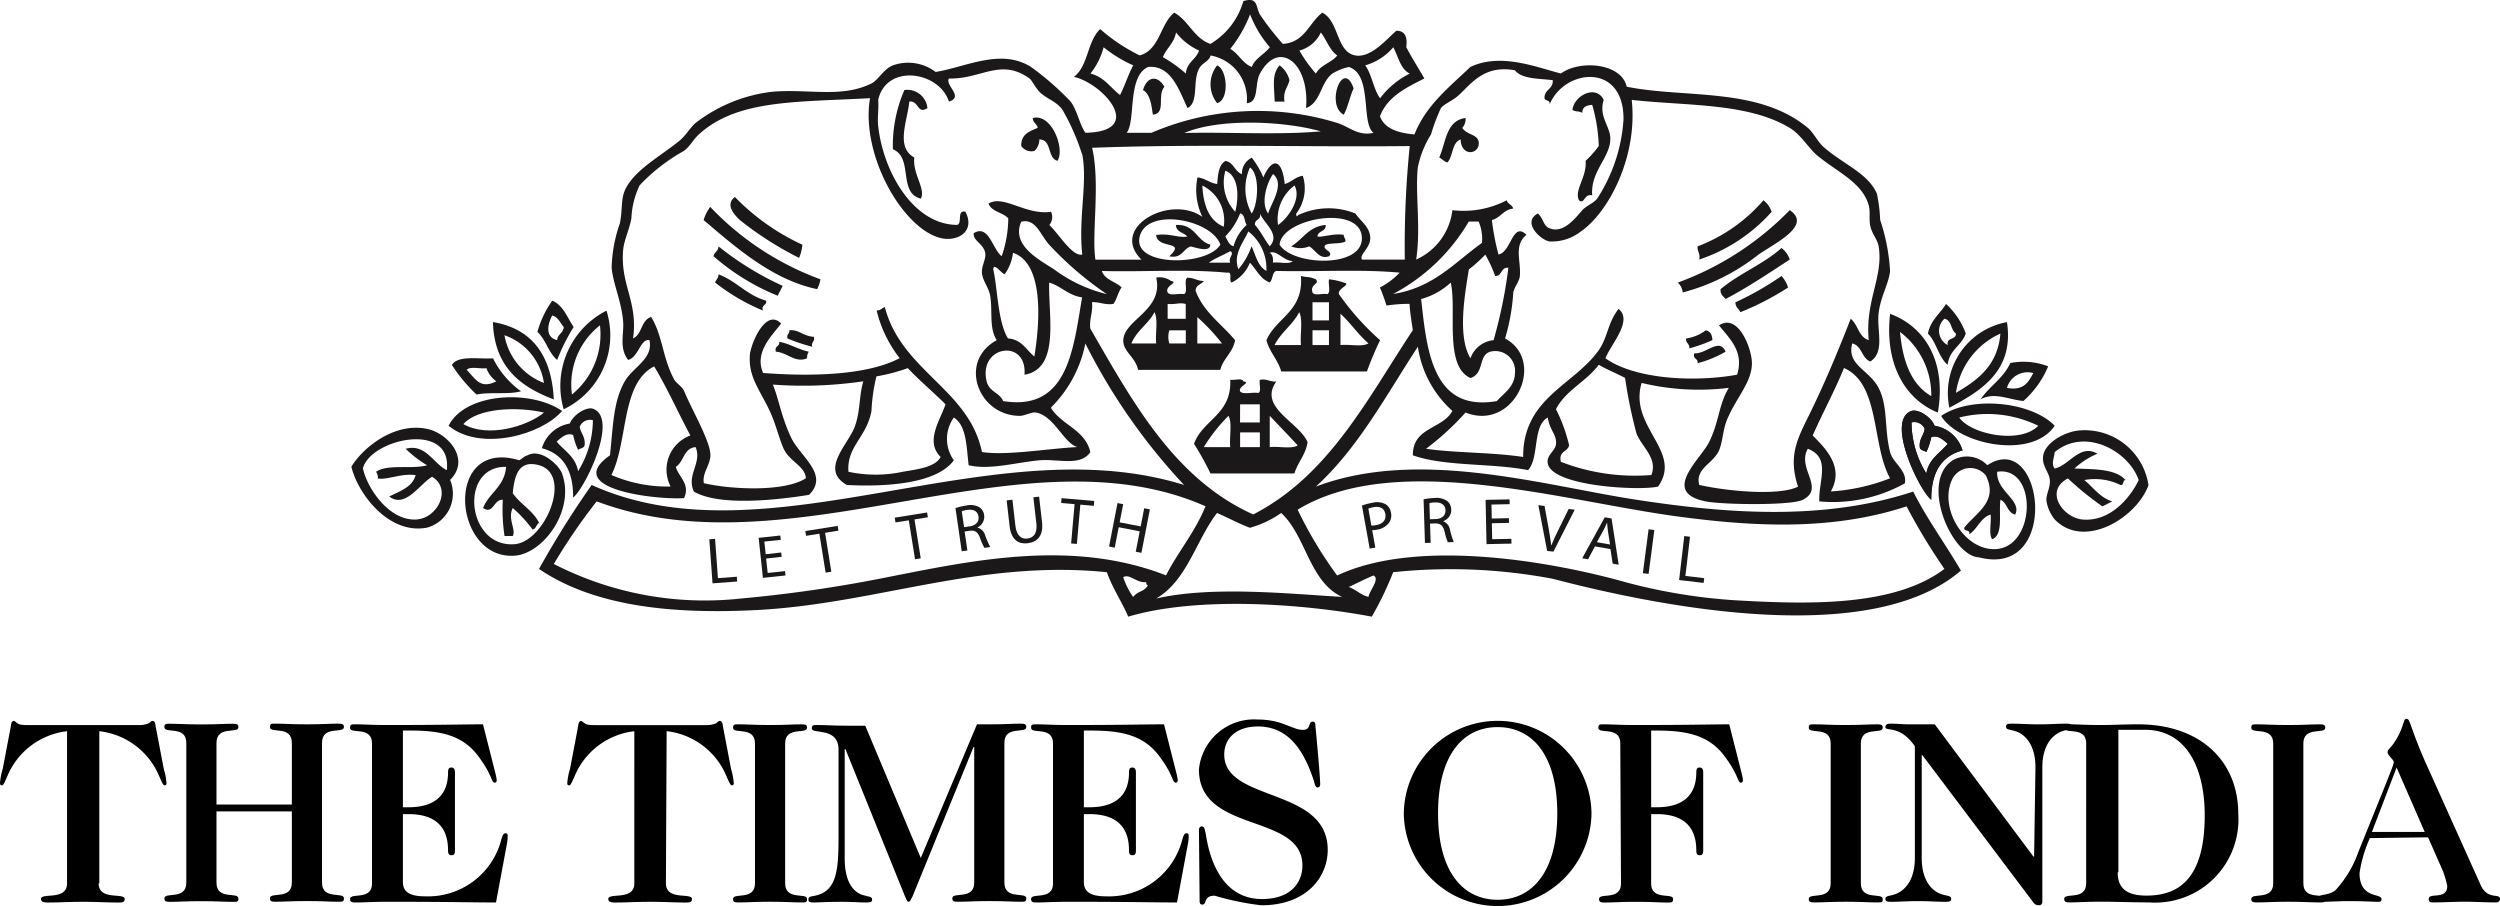 <?xml version="1.0" encoding="UTF-8"?> <svg xmlns="http://www.w3.org/2000/svg" xmlns:xlink="http://www.w3.org/1999/xlink" width="144.965" height="52.53" viewBox="0 0 144.965 52.53"><defs><clipPath id="clip-path"><rect id="Rectangle_1081" data-name="Rectangle 1081" width="144.965" height="10.845" fill="none"></rect></clipPath></defs><g id="THE_TIMES_OF_INDIA_LOGO_" data-name="THE TIMES OF INDIA LOGO " transform="translate(-4187.13 -6443.225)"><g id="Group_162547" data-name="Group 162547" transform="translate(4187.129 6443.226)"><g id="Group_162543" data-name="Group 162543" transform="translate(20.381 0)"><g id="Group_162542" data-name="Group 162542" transform="translate(0 0)"><g id="Group_162546" data-name="Group 162546"><path id="Path_85387" data-name="Path 85387" d="M92.9,72.615c.583.235.73,1.976,0,2.195a1.76,1.76,0,0,1,0-2.195" transform="translate(-42.702 -68.826)" fill="#1a1818" fill-rule="evenodd"></path><path id="Path_85388" data-name="Path 85388" d="M99.047,72.615a1.533,1.533,0,0,1,.572.859c-.092.418-.391.628-.286,1.241H98.76c-.026-.924-.183-1.566.287-2.1" transform="translate(-45.227 -68.826)" fill="#1a1818" fill-rule="evenodd"></path><path id="Path_85391" data-name="Path 85391" d="M87.157,74.386c-.451.523.128,1.536-.668,1.622-.087-.582-.151-1.186-.573-1.432.223-.788.846-.888,1.24-.19" transform="translate(-40.018 -69.357)" fill="#1a1818" fill-rule="evenodd"></path><path id="Path_85392" data-name="Path 85392" d="M105.8,74.463c-.229.471-.317,1.083-.572,1.527-1.079-.56-.04-3.3.572-1.527" transform="translate(-47.689 -69.339)" fill="#1a1818" fill-rule="evenodd"></path><path id="Path_85393" data-name="Path 85393" d="M63.458,76.078c-.6.384-.486-.446-1.05-.381-.127,1.189-.8,2.64.286,3.244-.1.977.677,1.81.382,2.386-1.345-.334-.417-2.37-1.622-2.863a8.057,8.057,0,0,1,.668-3.436,1.177,1.177,0,0,1,1.336,1.05" transform="translate(-30.059 -69.809)" fill="#1a1818" fill-rule="evenodd"></path><path id="Path_85394" data-name="Path 85394" d="M128.3,81.512c-.3-.583.462-1.336.382-2.29a5.7,5.7,0,0,0,.763-.859,9.639,9.639,0,0,0-.382-2.386c-.323.027-.585.115-.572.477-.122-.132-.451-.058-.573-.191.09-.818,1.365-1.489,1.813-.573-.3.953.356,1.508.382,2.195.04,1.13-1.153,1.9-1.051,3.34-.464-.122-.446.556-.763.286" transform="translate(-57.118 -69.899)" fill="#1a1818" fill-rule="evenodd"></path><path id="Path_85395" data-name="Path 85395" d="M76.106,80.227c-.607-.156-.3-1.226-1.049-1.24a.913.913,0,0,1-.286.668.711.711,0,0,1-.763-.286c-.021-.69.484-.852.954-1.05-.039-.248-.285-.288-.286-.572,1.11-.292,1.88,1.821,1.431,2.481" transform="translate(-35.169 -70.904)" fill="#1a1818" fill-rule="evenodd"></path><path id="Path_85396" data-name="Path 85396" d="M116.413,77.765a.783.783,0,0,1-.19.573c.283.453,1.009.346.953.954s-1.023.686-1.049-.286c-.515.184-.431.969-.764,1.336-.2-.056-.308-.2-.477-.287.394-.878.394-2.15,1.527-2.29" transform="translate(-51.811 -70.923)" fill="#1a1818" fill-rule="evenodd"></path><path id="Path_85403" data-name="Path 85403" d="M45.826,85.49a13.049,13.049,0,0,0,3.912,2.767,2.408,2.408,0,0,1-.19.764,19.4,19.4,0,0,1-3.435-2.195c-.379-.356-.844-.917-.286-1.336" transform="translate(-23.592 -74.068)" fill="#1a1818" fill-rule="evenodd"></path><path id="Path_85404" data-name="Path 85404" d="M143.97,85.812a1.38,1.38,0,0,1,.477.668,9.752,9.752,0,0,1-4.2,2.768c.074-.36-.117-.457-.095-.764a9.445,9.445,0,0,0,3.817-2.672" transform="translate(-62.096 -74.199)" fill="#1a1818" fill-rule="evenodd"></path><path id="Path_85405" data-name="Path 85405" d="M43.327,86.456a16.728,16.728,0,0,0,6.393,4.2,2.135,2.135,0,0,1-.191.572c-2.6-.545-4.707-2.417-6.584-4.007a2.464,2.464,0,0,1,.382-.763" transform="translate(-22.525 -74.461)" fill="#1a1818" fill-rule="evenodd"></path><path id="Path_85406" data-name="Path 85406" d="M144.711,86.777c1.314.884-.834,1.9-1.813,2.576a11.92,11.92,0,0,1-4.39,2.195.944.944,0,0,0-.286-.572,17.333,17.333,0,0,0,6.489-4.2" transform="translate(-61.311 -74.592)" fill="#1a1818" fill-rule="evenodd"></path><path id="Path_85413" data-name="Path 85413" d="M88.349,88.223c1.12-.071,1.179.921,2,1.145-.037.471-.823.169-1.145.1-.46.144-.489.721-1.24.573,1.036-.956-.7-.382-.763-1.24.827-.111,1.256.186,1.813.095-.2-.242-.647-.243-.668-.668" transform="translate(-40.542 -75.179)" fill="#1a1818" fill-rule="evenodd"></path><path id="Path_85414" data-name="Path 85414" d="M102.405,88.226c.028.409-.449.314-.477.668.235.072.94-.2,1.527-.095-.012.171.117.2.1.382-.287.158-.819.072-1.146.19-.3.282.5.386.191.668-.557.2-.757-.338-1.146-.573a1.379,1.379,0,0,1-1.049,0c.68-.4,1.007-1.156,2-1.24" transform="translate(-45.915 -75.182)" fill="#1a1818" fill-rule="evenodd"></path><path id="Path_85416" data-name="Path 85416" d="M44.2,90.318a17.68,17.68,0,0,0,3.722,2.29c-.091.2-.2.378-.286.573a13.107,13.107,0,0,1-3.722-2.29c.038-.248.285-.288.286-.573" transform="translate(-22.918 -76.033)" fill="#1a1818" fill-rule="evenodd"></path><path id="Path_85417" data-name="Path 85417" d="M145.935,90.479a1.387,1.387,0,0,1,.477.668c-1.213.792-2.408,1.6-3.722,2.29-.121-.165-.323-.25-.287-.573,1.071-.9,2.49-1.454,3.531-2.385" transform="translate(-63.011 -76.099)" fill="#1a1818" fill-rule="evenodd"></path><path id="Path_85423" data-name="Path 85423" d="M44.263,93.054c1.046.385,1.649,1.214,2.767,1.527.046.3-.293.216-.191.572a11.791,11.791,0,0,1-2.767-1.622c.041-.182.206-.24.191-.477" transform="translate(-22.983 -77.147)" fill="#1a1818" fill-rule="evenodd"></path><path id="Path_85424" data-name="Path 85424" d="M100.659,97.222h.954v-.859h-.954Zm1.622,0c.51-.062,1.269.125,1.622-.1-.6-.515-1.04-1.187-1.622-1.718Zm-3.818,0h1.527c-.063-.605.125-1.462-.1-1.908-.38.732-1.058,1.167-1.431,1.908m2.2-1.431h.954v-1.05h-.954Zm-.668-2.576c.433.111.39,0,.859.191.254.282-.355.28-.191.763.1.217.6.037.859.1.216-.1.036-.6.1-.859a3.622,3.622,0,0,1,.859.19c.474.1-.382.327-.286.668a15.415,15.415,0,0,0,2.386,2.672,19.305,19.305,0,0,0-.764,1.813H98.846c-.2-.695-.671-1.109-.859-1.813.575-1.333,2.158-1.658,2-3.721" transform="translate(-44.932 -77.213)" fill="#1a1818" fill-rule="evenodd"></path><path id="Path_85425" data-name="Path 85425" d="M146.527,93.215a1.818,1.818,0,0,1,.381.668,16.039,16.039,0,0,1-2.767,1.432c-.084-.2-.29-.282-.286-.573a17.559,17.559,0,0,0,2.672-1.526" transform="translate(-63.604 -77.213)" fill="#1a1818" fill-rule="evenodd"></path><path id="Path_85426" data-name="Path 85426" d="M86.657,97.19h.954v-.763h-.954a1.258,1.258,0,0,0,0,.763m1.622,0H89.71a11.715,11.715,0,0,0-1.431-1.527Zm-3.817,0h1.432c-.063-.573.126-1.4-.1-1.813-.356.694-1.037,1.063-1.336,1.813m2.1-2.29v.859h1.049V94.9c-.387-.1-.524.037-1.049,0m-.668-1.527a1.106,1.106,0,0,1,.859.19c.488.1-.373.265-.191.668.132.218.664.036.955.1.249-.132-.047-.81.191-.954.381,0,.572.19.953.19-.142.207-.477.222-.477.573.471,1.247,1.513,1.922,2.29,2.862-.132.728-.684,1.035-.859,1.718H84.844c-.146-.736-.883-1.063-.859-1.718.044-1.2,2.347-1.738,1.909-3.626" transform="translate(-39.231 -77.275)" fill="#1a1818" fill-rule="evenodd"></path><path id="Path_85429" data-name="Path 85429" d="M27.836,97.919c.023-.359.359-.4.382-.763-.21-.235-.316-.575-.668-.668-.284.522-.414,1.263.286,1.431m-.286-2.29c.649.273.867.978,1.241,1.527a11.448,11.448,0,0,0-.955,1.909c-.506-.416-.658-1.187-1.145-1.622a5.765,5.765,0,0,1,.859-1.813" transform="translate(-15.908 -78.195)" fill="#1a1818" fill-rule="evenodd"></path><path id="Path_85431" data-name="Path 85431" d="M163.831,98.336c-.095-.476.487-.276.477-.668-.309-.2-.24-.777-.668-.859a.933.933,0,0,0,.191,1.527m-.1-2.385a4.282,4.282,0,0,1,1.146,1.718c-.248.707-.964.945-1.05,1.813-.535-.451-.65-1.322-1.146-1.813.15-.773.7-1.148,1.05-1.718" transform="translate(-71.269 -78.326)" fill="#1a1818" fill-rule="evenodd"></path><path id="Path_85432" data-name="Path 85432" d="M29.635,101.462a4.491,4.491,0,0,0,1.623-4.008,4.347,4.347,0,0,0-1.623,4.008m2-4.867a4.754,4.754,0,0,1-2.481,5.726A4.89,4.89,0,0,1,31.639,96.6" transform="translate(-16.849 -78.589)" fill="#1a1818" fill-rule="evenodd"></path><path id="Path_85436" data-name="Path 85436" d="M161.331,101.688a4.589,4.589,0,0,0-1.813-3.722c.154,1.69.643,3.047,1.813,3.722m-2.386-4.771c2.022.749,3.273,2.765,2.768,5.726-1.983-.8-3.093-2.927-2.768-5.726" transform="translate(-69.724 -78.72)" fill="#1a1818" fill-rule="evenodd"></path><path id="Path_85440" data-name="Path 85440" d="M25.3,101.252a3.471,3.471,0,0,0-2.29-2.768,3.639,3.639,0,0,0,2.29,2.768m-2.958-3.531c2.284.387,3.4,1.942,3.531,4.485-1.942-.73-3.456-1.888-3.531-4.485" transform="translate(-14.139 -79.047)" fill="#1a1818" fill-rule="evenodd"></path><path id="Path_85441" data-name="Path 85441" d="M165.092,101.825c1.263-.741,2.423-1.586,2.577-3.435a4.443,4.443,0,0,0-2.577,3.435m2.958-4.1c.435,2.855-1.561,4.012-3.34,4.962a4.175,4.175,0,0,1,3.34-4.962" transform="translate(-72.054 -79.047)" fill="#1a1818" fill-rule="evenodd"></path><path id="Path_85443" data-name="Path 85443" d="M51.236,98.522c.582-.055.751.326,1.432.381.069.292-.165.281-.1.573A10.669,10.669,0,0,1,51.141,99c-.079-.27.135-.248.1-.477" transform="translate(-25.854 -79.371)" fill="#1a1818" fill-rule="evenodd"></path><path id="Path_85445" data-name="Path 85445" d="M140.17,98.526c.259.059.374.262.381.572a8.951,8.951,0,0,1-1.336.477c.025-.279-.215-.293-.191-.572a2.509,2.509,0,0,0,1.146-.477" transform="translate(-61.637 -79.375)" fill="#1a1818" fill-rule="evenodd"></path><path id="Path_85449" data-name="Path 85449" d="M50.2,99.652c.645.119,1.084.443,1.718.573a.535.535,0,0,0-.1.381c-.676.3-1.169-.34-1.813-.381-.1-.356.237-.272.191-.573" transform="translate(-25.394 -79.833)" fill="#1a1818" fill-rule="evenodd"></path><path id="Path_85450" data-name="Path 85450" d="M141.632,100.384a6.446,6.446,0,0,1-1.622.668c.046-.3-.294-.216-.191-.572.707.041,1.455-.933,1.813-.1" transform="translate(-61.953 -79.992)" fill="#1a1818" fill-rule="evenodd"></path><path id="Path_85451" data-name="Path 85451" d="M20.9,102.593a1.577,1.577,0,0,1-.573-.764c-.352.06-.95-.124-1.145.1.532.553.787,1.124,1.718.668m-.191-1.336a5.163,5.163,0,0,0,1.622,1.909c-.717.205-1.818.027-2.576.191a9.148,9.148,0,0,1-1.432-1.718c.353-.57,1.514-.331,2.386-.382" transform="translate(-12.5 -80.483)" fill="#1a1818" fill-rule="evenodd"></path><path id="Path_85452" data-name="Path 85452" d="M169.362,103.115c.978.182,1.248-.343,1.527-.859a1.237,1.237,0,0,0-1.527.859m2.386-1.241a5.511,5.511,0,0,1-1.431,2c-.857-.075-1.66-.532-2.481-.1.513-.76,1.324-1.221,1.718-2.1a3.984,3.984,0,0,1,2.195.191" transform="translate(-73.366 -80.624)" fill="#1a1818" fill-rule="evenodd"></path><path id="Path_85459" data-name="Path 85459" d="M93.578,107.255h1.146V106.4H93.578Zm1.718,0c.51-.062,1.271.125,1.622-.1-.533-.58-1.083-1.143-1.622-1.718Zm-3.817,0h1.527c-.062-.574.126-1.4-.1-1.814a9.492,9.492,0,0,0-1.432,1.814m2.1-1.431h1.146v-1.049H93.578Zm-.572-2.481c.228.058.693-.12.764.1.481.074-.3.264-.192.573.164.218.729.035,1.05.1.215-.071.037-.535.1-.764.425-.075.572.127.954.1C94.6,104.953,97,105.8,97.49,106.969c-.114.745-.564,1.153-.764,1.813H91.86a16.814,16.814,0,0,0-.954-1.718c.515-1.426,2.194-1.687,2.1-3.722" transform="translate(-42.049 -81.329)" fill="#1a1818" fill-rule="evenodd"></path><path id="Path_85460" data-name="Path 85460" d="M18.858,106.63c1.43.817,3.7.132,4.676-.668-1.539-.358-3.85-.275-4.676.668m5.725-.763c-1.188,1.392-4.742,2.375-6.584.859.963-1.919,4.762-2.116,6.584-.859" transform="translate(-12.369 -82.039)" fill="#1a1818" fill-rule="evenodd"></path><path id="Path_85461" data-name="Path 85461" d="M165.023,106.5c.695.993,3.553,1.548,4.58.477a6.669,6.669,0,0,0-4.58-.477m5.534.477c-1.33,1.981-5.605,1.083-6.584-.573,1.8-1.211,5.273-.8,6.584.573" transform="translate(-71.794 -82.289)" fill="#1a1818" fill-rule="evenodd"></path><path id="Path_85464" data-name="Path 85464" d="M161.547,110.025c.142-.844.794-1.178,1.24-1.718-.248-.228-.595-.541-.954-.382a3.977,3.977,0,0,1-.286.859c-.127-.1-.355-.09-.382-.286-.043-.489.228-.663.286-1.05a.638.638,0,0,0-.763-.382,5.682,5.682,0,0,0,.859,2.959m2.1-1.336c-1.233.326-1.826,1.291-1.813,2.863-.688-.534-2.674-4.62-1.145-5.153.356-.125,1.13.325,1.336.859a2.042,2.042,0,0,1,1.622,1.431" transform="translate(-70.227 -82.571)" fill="#1a1818" fill-rule="evenodd"></path><path id="Path_85470" data-name="Path 85470" d="M9.172,110.428c.223,1.081,1.46,3.009,3.053,2.958,1.25-.04,2.141-1.76.954-2.481-.71.411-1.556,1.86-2.481,1.146.6-.318,1.326-.518,1.527-1.24-.866-.119-1.653.3-2.195.191a.536.536,0,0,0-.1-.382c.64-.473,2.1-.13,2.959-.382a6.384,6.384,0,0,1-1.241-.954c1.156-.319,1.609.865,2.385,1.24.334-2.889-4.44-1.807-4.866-.1m-.668-.1c.57-.97,2.386-2.606,4.39-2.195,1.207.248,2.547,1.762,1.335,2.959a2.043,2.043,0,0,1-1.335,2.767c-2.219.429-4.015-1.964-4.39-3.531" transform="translate(-8.504 -83.261)" fill="#1a1818" fill-rule="evenodd"></path><path id="Path_85471" data-name="Path 85471" d="M174.607,109.563c-.016.3-.224.7,0,.954.856-.188,1.456-1.452,2.481-.859a4.445,4.445,0,0,0-1.336.859c1.166.043,2.4.016,2.958.668-.18.011-.066.315-.286.286a3.391,3.391,0,0,0-2.1-.286c.528.426.9,1.014,1.623,1.241-.2.091-.378.194-.573.286a17.718,17.718,0,0,1-2-1.622c-1.4.734-.283,2.293.86,2.385,1.667.135,2.82-1.38,3.244-2.29-.58-1.682-3.107-3.08-4.867-1.622m5.439,1.908c-.682,1.908-3.736,3.763-5.439,2a2.252,2.252,0,0,1-.477-1.049c-.054-.4.234-.774.192-1.241s-.492-.835-.382-1.431c.133-.72,1.171-1.326,2-1.432a3.739,3.739,0,0,1,4.1,3.149" transform="translate(-75.844 -83.35)" fill="#1a1818" fill-rule="evenodd"></path><path id="Path_85474" data-name="Path 85474" d="M22.481,115.839c1.762-.131,3.405-4.032,1.431-4.581-1.207-.335-1.43.635-1.526,1.622.438.644,1.168.995,1.526,1.718-.168.087-.157.352-.381.382a7.741,7.741,0,0,0-1.145-1.241c-.316.621.209,1.275,0,1.622h-.477a10.119,10.119,0,0,1-.1-2.1c-.543-.037-.54.883-1.145.477.351-.889,1.246-1.235,1.336-2.386-2.747-.053-2.3,4.691.477,4.485m.763-5.153c.778-.433,1.831.579,2,1.049.778,2.118-1.077,4.666-2.767,4.772-3.593.225-4.1-6.859.286-5.535.169-.086.279-.231.477-.286" transform="translate(-13.033 -84.282)" fill="#1a1818" fill-rule="evenodd"></path><path id="Path_85475" data-name="Path 85475" d="M166.44,111.952a1.169,1.169,0,0,0-1.909.192c-.85,1.673.66,4.184,2.481,4.1,2.36-.1,2.452-4.845.1-4.485-.062,1.131,1.446,1.646,1.049,2.481-.468-.1-.457-.688-.859-.859-.108.814.184,2.029-.477,2.29-.22-.289-.034-.985-.095-1.432-.6.2-.753.838-1.241,1.146.084-.307-.314-.131-.286-.382.677-.872,2.024-1.522,1.24-3.053m.1-.572c3.263-2.144,4.282,6.575-.477,5.344-1.572-.042-3.474-4.369-1.527-5.63a1.638,1.638,0,0,1,2,.286" transform="translate(-71.685 -84.404)" fill="#1a1818" fill-rule="evenodd"></path><path id="Path_85481" data-name="Path 85481" d="M73.8,100.263c.428.145.685.46,1.146.573.049-.362.694-1.048.286-1.241-.492.208-.955.445-1.432.668m-12.5.573c.328-.387.583-.254.859-.668-.075-.021-.111-.08-.1-.19-.553.073-.954-.506-1.336-.287a4.512,4.512,0,0,0,.573,1.146m6.775-4.008c-.668-.254-1.263-.581-1.909-.859-1.227,1.6-1.735,3.926-3.53,4.961,3.263-.747,7.735-.271,10.783-.095-1.911-.889-2.076-3.523-3.531-4.867a5.957,5.957,0,0,1-1.813.859m24.714-.668c-6.642-.906-16.257-3.831-21.947-.382a24.11,24.11,0,0,0,2.29,3.817c4.8-2.26,12.841-.706,16.7.382a32.48,32.48,0,0,0,6.3,1.049c4.368.258,9.318.376,12.214-1.813a35.308,35.308,0,0,1-2.195-3.626c-4.35,1.428-8.917,1.178-13.359.573m-62.6-.859a34.183,34.183,0,0,0-2.481,3.626,19.187,19.187,0,0,0,10.878,2,79.274,79.274,0,0,0,8.493-1.24c4.891-.958,10.671-2.229,16.127-.1.711-1.387,1.686-2.512,2.29-4.007-10.6-4.679-24,3.979-35.307-.286m70.518-3.817c.73.739,1.849,1.83,1.049,3.244a11.307,11.307,0,0,0,3.435-.763c-1.079-1.942-.566-5.477-2.672-6.393-.551,1.357-1.233,2.585-1.813,3.912M48.226,87.572a10.252,10.252,0,0,1-1.813.477,10.347,10.347,0,0,0-.286,2c-.274,1.532-1.448,2.059-1.336,3.531a7.513,7.513,0,0,0,3.149,0c.843-.145,1.892-.261,2.195-.859-.9-.9-.057-2.065.286-3.054-.719-.713-1.5-1.366-2.195-2.1m-14.7-.1c-1.937.989-1.5,4.357-2.481,6.3a8.158,8.158,0,0,0,3.435.668,2.113,2.113,0,0,1,1.145-2.959c-.71-1.326-1.336-2.736-2.1-4.007m52.292,2.481a9.3,9.3,0,0,1,.763,2.1c-.091.386-.626.327-.477.954a11.852,11.852,0,0,0,5.248.764c.373-.975-.54-1.616-.858-2.385a27.556,27.556,0,0,1-.669-3.245c-.5-.267-1.047-.48-1.527-.763-.712.974-1.907,1.464-2.481,2.576M79.716,82.61A4.139,4.139,0,0,1,78,83.564c.331,3.051.682,6.559,4.39,5.917.353-.421,1.039-.811,1.049-1.622a1.147,1.147,0,0,0-1.431-1.241c-.712.211-.328,1.262-1.146,1.527-1.548-.686-.786-3.946-1.145-5.534M55,87.953c.158-2.128-2.692-1.693-2.195.382.149.624.757.649.954,1.146,3.776.615,4.069-3.049,4.581-6.012-.807-.116-1.2-.649-1.909-.859-.058,1.916.646,4.987-1.431,5.343M67.024,82.61c-.217-.069.088-.66-.286-.573-2.228-.221-4.865-.033-7.252-.1.176.524.793.607,1.146.955-.207.271-.272.683-.477.954-.518.073-.773-.117-1.241-.1.066.607-.161.92-.1,1.527,2.5,4.34,4.906,8.731,9.447,10.783,4.391-2.256,6.61-6.685,9.256-10.687-.074-.5-.157-.988-.191-1.527a8.99,8.99,0,0,0-1.336.1,10.731,10.731,0,0,0-.381-1.049,4.215,4.215,0,0,0,1.145-.859c-2.207-.21-4.795-.04-7.157-.1-.254.1-.189.511-.382.668-.554-.209-.77-.757-1.145-1.146a2.159,2.159,0,0,1-1.05,1.146m-13.168-.477c-.2-.044-.625-.7-.668-.286.249.991.254,3.053.859,4.008.8.061,1.052.665,1.527,1.049.349-2.1.534-5.425-1.241-6.012a2.6,2.6,0,0,1-.477,1.24m15.554-.668c.353-.06.951.124,1.145-.095-.536-.008-.926-.662-1.336-.477.167.088.211.3.191.572m-3.722,0h1.241c-.126-.3.283-.529,0-.668-.4.239-.871.4-1.241.668m1.718.382a4.177,4.177,0,0,0,.764-1.336c.241.523.362,1.165.859,1.431a2.715,2.715,0,0,0-1.049-2.29c-.253.607-.907,1.319-.573,2.194m13.359-2.767a11.084,11.084,0,0,1-4.389,4.2c2.344-.36,3.573-1.834,5.152-2.959a2.542,2.542,0,0,0-.191-1.24ZM56.719,81.846a8.425,8.425,0,0,0,3.053,1.432,19.267,19.267,0,0,1-3.34-2.863c-.535-.6-.777-1.536-1.622-1.336-.6,1.38,1.065,2.214,1.909,2.767m17.844-1.813c-.017-1.985-4.655-1.17-4.771.382.748,1.208,4.786,1.383,4.771-.382m-12.882-.1c-.452,1.778,3.92,1.738,4.676.477-.5-1.454-4.241-2.188-4.676-.477m6.68-.668c.334.366.553.847.859,1.24.63-.684-.305-1.286-.572-1.909.1.419-.323.314-.286.668m-1.718.668c.136.213.2.5.477.573a2.592,2.592,0,0,1,.764-1.24c-.153-.2-.088-.611-.382-.668a4,4,0,0,1-.859,1.336M69.7,79.27c.575-.388,1.389-1.526.955-2.29a2.44,2.44,0,0,0-.955,2.29m-3.148.1a2.26,2.26,0,0,0-1.24-2.386c.057,1.151.388,2.03,1.24,2.386m2.576-.764c.171-.613.991-1.7.286-2.29-.333.455-.751,1.651-.286,2.29m-1.909-.1c.213-.832.225-2.073-.572-2.385a2.521,2.521,0,0,0,.572,2.385m.955.1c.377-.548.485-2.263-.1-2.672a3,3,0,0,0,.1,2.672m2.576,0c0,.1.045.243.1.1a4.14,4.14,0,0,1,3.34-.1c.3.452.855.781.859,1.431,0,.583-.661.958-.478,1.241h2.481a57.536,57.536,0,0,1,.286-6.584c-6.108.063-12.468-.127-18.417.1.483,2.085-.04,5.014.192,6.489h2.672c-1.9-1.868,1.672-3.814,3.531-2.481a3.609,3.609,0,0,1-.287-2.29c.462.047.693.325,1.146.382.042-.562.088-1.121.477-1.336.49.082.532.613.954.764a1.027,1.027,0,0,1,.573-.955,4.979,4.979,0,0,1,.668,1.145c.539-1.23,1.1-1.034,1.241.382.4-.106.605-.412,1.049-.477a2.4,2.4,0,0,1-.382,2.194m-6.489-4.676c2.609-.063,5.471.127,7.921-.095-2.168-.608-5.908-.767-7.921.095M83.437,70.3c-1.757-.321-2.5.738-3.244,1.432-.361.337-.858.515-1.05.763a11.369,11.369,0,0,0-.573,1.527,5.722,5.722,0,0,0-.764,1.908c-.158,1.609.187,3.454-.095,5.344a3.6,3.6,0,0,0,2.1-2.863,5.44,5.44,0,0,0,3.15-.572c.065.222.317.256.381.477-.572.063-.735.537-1.24.668a13.806,13.806,0,0,0,.382,2c.755-.146.805-1.939,1.622-1.145-.752.624-.309,1.491-.382,2.385-.026.318-.306.611-.382.954a11.658,11.658,0,0,1-.477,2.672c2.433,1.306.5,5.423-2.29,4.294a15.75,15.75,0,0,1-2.29,2.1c1.6.245,3.805.2,5.63.477-.015-3.434,2.971-4.171,4.389-6.2.516-.738.512-1.587,1.145-2.385.856.682-.478,2.089-.763,2.863,1.629,1.169,4.981,1.424,7.634.954.435-1.379-.5-2.15-1.049-2.863,1.116-.735,1.91,1.359,1.909,2.195,0,1.095-.891,1.97-1.431,3.244-.258.608-.26,1.316-.477,1.813-.339.774-1.4,1.046-1.145,2,1.6.365,4.629.652,5.725.1-.548-1.692-.1-2.657.573-4.008.918-1.848,1.762-3.868,2.481-5.726.43.333.461,1.066,1.049,1.241-.222-2.28.864-3.689.573-5.439-.065-.387-.375-.719-.477-1.145-.1-.4.009-.865-.1-1.24-.365-1.306-1.785-1.906-2.958-2.863-.525-.429-.948-1.215-1.622-1.622-2.418-1.463-5.965-1.269-9.161-1.623.36,3.313-1.364,6.549-2.958,7.634a2.719,2.719,0,0,1-1.813.573c-.535-.094-1.608-1.124-.669-1.623.342.315.3.707.669.859.811.332,1.508-.6,1.908-1.05.231-.257.653-.4.859-.668a9.494,9.494,0,0,0,1.527-4.58c.039-3.352-3.456-2.954-4.293-.859.083-.307-.248-.2-.287-.382-.02-.529.512-.505.477-1.049-.824-.1-1.786-.059-2.195-.573m-25.1,4.867A12.867,12.867,0,0,0,57.2,72.59c-.322-.458-.806-.589-1.24-.954-.314-.266-.508-.743-.668-.859-1.677-1.212-2.8.048-4.676,0-.229.406.889,1.068,0,1.336-.557-1.75-3.614-2.228-4.1-.1.041.512-.055,1.035,0,1.527.3,2.68,2.054,5.716,4.58,5.725.321-.093-.048-.875.477-.764.6,1.15-.469,1.761-1.431,1.527-2.207-.536-4.656-4.833-4.1-8.111-4.248.237-7.7.065-9.924,2.1-.34.31-.494.673-.859.953a10.582,10.582,0,0,0-2.576,2,4.873,4.873,0,0,0-.477,1.909c-.122.662-.43,1.3-.477,1.814-.189,2.038.875,3.011.573,5.152.534-.229.46-1.067,1.049-1.24.661,1.06.657,2.373,1.336,3.626.123.227.457.393.573.668.48,1.143,1.536,2.94,1.527,3.722-.007.576-.484,1.017-.382,1.622,1.611.371,4.672.514,5.917-.286-.029-.666-.886-.958-1.241-1.622-.267-.5-.473-1.47-.859-2.29-.583-1.239-1.251-1.992-1.145-3.244.057-.676.929-2.732,1.813-1.813-.556.72-1.563,1.667-1.049,2.863,2.8.214,6.026.14,7.92-.859a7.256,7.256,0,0,1-1.336-2.767c.238.015.3-.15.477-.191.967,3.711,4.884,4.756,5.63,8.4,1.413.225,3.8-.2,5.535-.286-.789-.222-1.335-1.794-2.386-2-.261-.053-.676.192-.954.19-2.427-.007-3.592-3.163-1.336-4.389-.458-.7-.229-1.679-.382-2.577-.082-.489-.448-.866-.477-1.336-.025-.411.251-.792.191-1.145-.089-.527-.726-.706-.668-1.145.87-.537,1.09.931,1.622,1.336a6.872,6.872,0,0,0,.382-2.195c-.312-.356-.966-.371-1.146-.859.872-.532,2.152.69,3.626.477a.719.719,0,0,1-.1.764c.561.528,1.328,1.843,1.909,1.718-.231-2.2.319-4.136,0-5.821m7.443-5.726c-.1.365-.477.406-.668.764-.395.74,0,1.932-.668,2.29-.489-1.029-.952-2.516-2.29-2.385-1.218.548-.7,3.114-1.241,3.817h1.431a15.639,15.639,0,0,1,10.783-.572c.685.213,1.207.779,2.1.572-.75-.568-.036-3.38-1.432-3.817a3.1,3.1,0,0,0-.954.381c-.7.53-.663,1.679-1.527,2,.219-2.633-1.589-4-2.672-2-.323.6-.035,1.67-.764,1.718a2.564,2.564,0,0,0-2.1-2.767m8.97.573c.388.534.47,1.375.86,1.908a4.872,4.872,0,0,1,1.717-1.431c-.551-.276-.659-.994-.954-1.527a3.335,3.335,0,0,1-1.623,1.05m-15.936.477c.8.192,1.154.819,1.718,1.241.284-.544.47-1.185.764-1.718a7.717,7.717,0,0,1-1.718-1.05,4.156,4.156,0,0,1-.764,1.527m12.119-1.335a7.744,7.744,0,0,0,.955,1.335c.261-.5.9-.626,1.24-1.049-.451-.312-.619-.908-.954-1.336a1.912,1.912,0,0,1-1.241,1.05m-7.92.381a7.866,7.866,0,0,1,1.336.954c.044-.655.588-.812.764-1.335a3.593,3.593,0,0,1-1.336-1.05c-.109.623-.554.909-.763,1.431m3.913-.477c.483.28.7.831,1.24,1.049.207-.525.736-.727,1.049-1.146a6.473,6.473,0,0,1-1.145-1.908,7.467,7.467,0,0,1-1.145,2M83.055,81.751c-.457-.044-.34.486-.763.477a8.109,8.109,0,0,0-.572-1.24,8.469,8.469,0,0,1-.955.859c-.215,1.367-.685,3.873.095,5.153A1.576,1.576,0,0,1,82.2,85.95a27.958,27.958,0,0,0,.859-4.2M71.892,94.442c5.965-2.263,13.17-.069,18.608.764,5.07.775,10.777,1.257,16.031-.478.824,1.625,1.864,3.035,2.768,4.581-5.194,4.474-17.186,2.174-23.665.477a31.843,31.843,0,0,0-9.256-.382,19.193,19.193,0,0,1-1.24,2.577c-4.148-.779-10.162-1.174-14.123,0-.385-.888-.905-1.639-1.24-2.577-7.413-.745-13.365,1.838-20.326,2.195-4.84.248-9.392-.2-12.6-2.385A54.989,54.989,0,0,1,29.9,94.346c10.237,4.634,23.183-3.478,34.353,0a34.9,34.9,0,0,1-5.725-8.206,7.183,7.183,0,0,1-2,3.722c.607,1.015,1.983,1.261,2.29,2.576-.566.85-1.882.379-2.957.477-1.336.122-2.887.579-4.1.286-.129-1.079-.12-2.3-.859-2.767a2.135,2.135,0,0,0,0,2.481c-.99,1.361-3.935,1.551-6.2,1.431-1.61-.906.109-2.358.477-3.435.314-.918.224-1.77.477-2.577a23.9,23.9,0,0,1-5.248.191c.347.838.473,1.82,1.049,3.053.528,1.129,2.239,2.157,1.05,3.34-1.794.291-5.211.681-6.68-.192-.448-.962.492-1.665.1-2.576-.7.059-.672.854-1.146,1.145.157.585.856.995.477,1.813-1.634.108-7.105-.524-4.294-2.481.186-1.768.194-3.139.859-4.294.481-.835,1.655-1.29,1.431-2.385-.535-.1-.633,1-1.24,1.145-.532-.7-.235-1.472-.286-2.195-.084-1.176-.585-2.2-.668-3.148a8.285,8.285,0,0,1,.477-2.576c.182-.912.02-1.456.382-2.1.583-1.038,1.894-1.747,3.053-2.672.379-.3.633-.771.955-1.049A8.984,8.984,0,0,1,40.4,71.541c2.107-.17,3.993.375,5.725-.477.393-.193.706-.84,1.241-1.049a2.642,2.642,0,0,1,2.481.381c1.773-.286,3.785-1.394,5.535-.286a16.378,16.378,0,0,1,2.29,2c.388.518.529,1.357.859,1.813,3.505-.064,1.049-2.849-.668-3.244.832-.6.777-2.086,1.527-2.768a10.284,10.284,0,0,0,2.29,1.527c1.169-.327,1.178-1.811,2-2.481.843.461,1.13,1.478,2.1,1.813a4.218,4.218,0,0,0,1.909-2.481c.856-.266.714.317.955.764a15.656,15.656,0,0,0,1.336,1.717c1.279-.088,1.512-1.223,2.29-1.813.982.505.8,2.275,1.909,2.481.926.173,1.88-1.014,2.385-1.431.514,0,.645.374.573.954.331.623.7,1.211,1.049,1.813-1.054.535-2.137,1.043-2.576,2.195.283.735,1.068.966,2,1.05.679-1.706,2.027-2.745,3.244-3.913,1.754-.829,3.782,0,5.248.381,1.108-.811,3.518-.6,3.817.764,3.359.684,7.635,0,10.5,2.386.352.293.567.812.954,1.145,1.146.985,2.536,1.49,3.054,2.672a9.18,9.18,0,0,1,.19,1.527,11.234,11.234,0,0,1,.573,2.958c-.062.7-.569,1.524-.668,2.481-.1,1,.378,2.214-.477,2.767-.508-.193-.481-.918-1.049-1.049-.329,1.273.965,1.5,1.527,2.576s.321,2.363.668,3.722c.164.645,1,1.054.859,1.813a8.559,8.559,0,0,1-4.962,1.049c-.058-1.191.7-2.526-.668-3.053-.652,1.141,1.028,2.279-.286,2.959-.671.346-4.669.286-5.63.095-2.628-.522-.306-2.437.191-3.435.589-1.183.56-2.2,1.146-3.15a14.192,14.192,0,0,1-5.057-.286c-.764,2.563,2.411,3.954.953,6.012-1.086.25-6.135-.007-6.393-1.336-.1-.5.442-.709.477-1.145.044-.546-.375-.781-.477-1.527-.905.494-.478,2.321-1.144,3.053-2.1-.416-4.826-.2-6.68-.859-.022-1.645,1.731-1.514,2.29-2.577a6.175,6.175,0,0,1-2-3.721c-1.848,2.827-3.466,5.885-5.915,8.111" transform="translate(-15.973 -66.225)" fill="#1a1818" fill-rule="evenodd"></path><path id="Path_85482" data-name="Path 85482" d="M43.5,118.947l.334-.026L44,121.2l1.094-.082.021.277-1.428.107Z" transform="translate(-22.75 -87.677)" fill="#1a1818"></path><path id="Path_85483" data-name="Path 85483" d="M49.66,119.829l-.9.1.09.837,1.006-.107.027.251-1.309.14-.248-2.321,1.257-.134.027.251-.954.1.079.733.9-.1Z" transform="translate(-24.715 -87.543)" fill="#1a1818"></path><path id="Path_85484" data-name="Path 85484" d="M53.705,118.108l-.771.123-.044-.278,1.877-.3.044.278-.775.124.362,2.257-.331.053Z" transform="translate(-26.573 -87.161)" fill="#1a1818"></path><path id="Path_85485" data-name="Path 85485" d="M62.45,116.8l-.771.123-.044-.278,1.877-.3.044.278-.775.125.362,2.257-.331.053Z" transform="translate(-30.133 -86.63)" fill="#1a1818"></path><path id="Path_85486" data-name="Path 85486" d="M67.575,115.8a3.468,3.468,0,0,1,.621-.149,1.057,1.057,0,0,1,.77.1.639.639,0,0,1,.27.453.677.677,0,0,1-.384.714v.011a.655.655,0,0,1,.448.458,4.715,4.715,0,0,0,.294.669l-.339.049A3.124,3.124,0,0,1,69,117.53c-.127-.34-.286-.451-.585-.419l-.31.045.161,1.1-.328.048Zm.5,1.105.336-.049c.35-.051.545-.276.5-.566-.048-.328-.307-.436-.653-.385a1.367,1.367,0,0,0-.32.078Z" transform="translate(-32.551 -86.337)" fill="#1a1818"></path><path id="Path_85487" data-name="Path 85487" d="M72.916,114.972l.173,1.514c.065.568.346.781.687.742.375-.043.592-.321.528-.881l-.173-1.514.333-.038.17,1.491c.09.784-.286,1.149-.839,1.212-.522.06-.949-.19-1.041-.985l-.172-1.5Z" transform="translate(-34.59 -85.998)" fill="#1a1818"></path><path id="Path_85488" data-name="Path 85488" d="M78.689,115.291l-.778-.067.024-.281,1.894.164-.024.281-.782-.068-.2,2.277-.334-.028Z" transform="translate(-36.759 -86.058)" fill="#1a1818"></path><path id="Path_85489" data-name="Path 85489" d="M83.415,115.487l-.205,1.054,1.219.237.205-1.054.329.064-.49,2.52-.329-.064.23-1.182-1.219-.237-.23,1.182-.329-.064.49-2.52Z" transform="translate(-38.666 -86.253)" fill="#1a1818"></path><path id="Path_85490" data-name="Path 85490" d="M107.327,115.537a3.464,3.464,0,0,1,.617-.165,1.058,1.058,0,0,1,.746.082.691.691,0,0,1,.32.488.745.745,0,0,1-.1.576,1.063,1.063,0,0,1-.722.417,1.161,1.161,0,0,1-.267.025l.183,1.012-.327.059Zm.545,1.156a1.1,1.1,0,0,0,.275-.022c.4-.072.6-.309.537-.65s-.326-.457-.685-.391a1.641,1.641,0,0,0-.3.082Z" transform="translate(-48.734 -86.221)" fill="#1a1818"></path><path id="Path_85491" data-name="Path 85491" d="M113.355,115a3.5,3.5,0,0,1,.634-.077,1.06,1.06,0,0,1,.754.19.644.644,0,0,1,.217.481.677.677,0,0,1-.463.666v.011a.656.656,0,0,1,.393.506,4.652,4.652,0,0,0,.216.7l-.343.011a3.141,3.141,0,0,1-.187-.608c-.088-.352-.232-.481-.534-.483l-.312.01.036,1.112-.331.011Zm.368,1.155.339-.011c.354-.011.573-.212.564-.506-.011-.331-.255-.468-.605-.457a1.407,1.407,0,0,0-.327.04Z" transform="translate(-51.188 -86.047)" fill="#1a1818"></path><path id="Path_85492" data-name="Path 85492" d="M120.776,116.424l-.994.021.02.926,1.112-.023.006.278-1.447.03-.053-2.567,1.39-.028.006.278-1.055.022.017.811.994-.021Z" transform="translate(-53.656 -86.105)" fill="#1a1818"></path><path id="Path_85493" data-name="Path 85493" d="M125.09,118.281l-.51-2.653.359.046.237,1.3c.062.358.116.683.151.987h.007c.11-.286.253-.594.412-.912l.592-1.2.351.044-1.236,2.431Z" transform="translate(-55.757 -86.337)" fill="#1a1818"></path><path id="Path_85494" data-name="Path 85494" d="M129.607,118.5l-.4.748-.338-.06,1.307-2.375.394.069.414,2.682-.349-.062-.129-.843Zm.875-.108-.122-.773c-.023-.174-.034-.331-.046-.484l-.011,0c-.06.14-.129.291-.205.435l-.377.688Z" transform="translate(-57.502 -86.819)" fill="#1a1818"></path><rect id="Rectangle_1079" data-name="Rectangle 1079" width="2.567" height="0.335" transform="translate(74.883 33.235) rotate(-82.557)" fill="#1a1818"></rect><path id="Path_85495" data-name="Path 85495" d="M138.645,118.649l.333.039-.267,2.274,1.089.128-.032.276-1.422-.167Z" transform="translate(-61.361 -87.566)" fill="#1a1818"></path></g></g></g><g id="Group_162545" data-name="Group 162545" transform="translate(0 41.684)"><g id="Group_162544" data-name="Group 162544" transform="translate(0 0)" clip-path="url(#clip-path)"><path id="Path_85496" data-name="Path 85496" d="M5.721,9.836c0,1.033,1.51.516,1.51.914,0,.2-.159.2-.4.2-.715,0-1.112-.04-2.026-.04s-1.311.04-2.026.04c-.238,0-.4-.04-.4-.2,0-.4,1.51.119,1.51-.914V1.017A4.276,4.276,0,0,0,.437,3.6c-.159.358-.238.556-.318.556C0,4.155,0,4.076,0,4.036A3.8,3.8,0,0,1,.159,3.2L.636.7c0-.08.04-.278.159-.278.08,0,.119.08.2.119.079.079.238.119.556.119H8.1A1.278,1.278,0,0,0,8.661.54c.08-.08.119-.119.2-.119.119,0,.159.2.159.278l.477,2.5a3.8,3.8,0,0,1,.159.834.105.105,0,0,1-.119.119c-.08,0-.159-.2-.318-.556A4.276,4.276,0,0,0,5.76,1.017V9.836Z" transform="translate(0 -0.302)"></path><path id="Path_85497" data-name="Path 85497" d="M36.694,6.067V10.2c0,1.033,1.271.517,1.271.914,0,.2-.08.2-.318.2-.516,0-.914-.04-1.828-.04s-1.311.04-1.827.04c-.238,0-.318-.04-.318-.2,0-.4,1.271.119,1.271-.914v-8.1c0-1.033-1.271-.516-1.271-.914,0-.2.08-.2.318-.2.516,0,.914.04,1.827.04s1.311-.04,1.828-.04c.238,0,.318.04.318.2,0,.4-1.271-.119-1.271.914V5.67h4.37V2.094c0-1.033-1.271-.516-1.271-.914,0-.2.08-.2.318-.2.516,0,.914.04,1.827.04s1.311-.04,1.828-.04c.238,0,.318.04.318.2,0,.4-1.271-.119-1.271.914v8.1c0,1.033,1.271.517,1.271.914,0,.2-.079.2-.318.2-.516,0-.914-.04-1.828-.04s-1.311.04-1.827.04c-.238,0-.318-.04-.318-.2,0-.4,1.271.119,1.271-.914V6.067Z" transform="translate(-24.14 -0.704)"></path><path id="Path_85498" data-name="Path 85498" d="M72.971,2.234c0-1.033-1.271-.516-1.271-.914,0-.2.08-.2.318-.2.516,0,.914.04,1.827.04,3.337,0,4.449-.04,5.562-.04l.715,2.821a3.356,3.356,0,0,1,.08.4c0,.119-.04.159-.119.159-.2,0-.119-.4-.874-1.43C78.295,1.758,76.984,1.48,75.2,1.48h-.437V5.929h.318c1.311,0,2.3-.516,2.3-2.026,0-.238.079-.278.2-.278s.2.079.2.278V8.432c0,.238-.08.278-.2.278s-.2-.04-.2-.278c0-1.589-.993-2.106-2.3-2.106h-.318v3.933c0,.556.358.834,1.271.834A4.386,4.386,0,0,0,80.48,7.756c.08-.238.119-.318.238-.318s.119.079.119.159a2.145,2.145,0,0,1-.04.437l-.636,3.416c-1.271,0-2.542-.04-6.316-.04-.914,0-1.311.04-1.827.04-.238,0-.318-.04-.318-.2,0-.4,1.271.119,1.271-.914Z" transform="translate(-51.399 -0.804)"></path><path id="Path_85499" data-name="Path 85499" d="M121.9,9.836c0,1.033,1.51.516,1.51.914,0,.2-.159.2-.4.2-.715,0-1.112-.04-2.026-.04s-1.311.04-2.026.04c-.238,0-.4-.04-.4-.2,0-.4,1.51.119,1.51-.914V1.017A4.276,4.276,0,0,0,116.616,3.6c-.159.358-.238.556-.318.556-.119,0-.119-.079-.119-.119a3.8,3.8,0,0,1,.159-.834l.477-2.5c0-.08.04-.278.159-.278.08,0,.119.08.2.119.079.079.238.119.556.119h6.555A1.278,1.278,0,0,0,124.84.54c.08-.08.119-.119.2-.119.119,0,.159.2.159.278l.477,2.5a3.8,3.8,0,0,1,.159.834.105.105,0,0,1-.119.119c-.08,0-.159-.2-.318-.556a4.276,4.276,0,0,0-3.456-2.582Z" transform="translate(-83.285 -0.302)"></path><path id="Path_85500" data-name="Path 85500" d="M151.405,2.234c0-1.033-1.271-.516-1.271-.914,0-.2.08-.2.318-.2.517,0,.914.04,1.828.04s1.311-.04,1.827-.04c.238,0,.318.04.318.2,0,.4-1.271-.119-1.271.914v8.1c0,1.033,1.271.516,1.271.914,0,.2-.08.2-.318.2-.516,0-.914-.04-1.827-.04s-1.311.04-1.828.04c-.238,0-.318-.04-.318-.2,0-.4,1.271.119,1.271-.914Z" transform="translate(-107.626 -0.804)"></path><path id="Path_85501" data-name="Path 85501" d="M172.084,8.769l3.258-7.747h.715c.914,0,1.311-.04,1.828-.04.238,0,.318.04.318.2,0,.4-1.271-.119-1.271.914v8.1c0,1.033,1.271.516,1.271.914,0,.2-.08.2-.318.2-.517,0-.914-.04-1.828-.04s-1.311.04-1.827.04c-.238,0-.318-.04-.318-.2,0-.4,1.271.119,1.271-.914V2.334h-.04l-3.536,8.661c-.079.119-.119.318-.238.318-.079,0-.119-.159-.2-.318l-3.456-8.541h-.04V8.809c0,1.271.437,1.907,1.033,2.106.4.119.556.079.556.278,0,.119-.08.159-.318.159-.437,0-.834-.04-1.43-.04-.953,0-1.351.04-1.589.04-.2,0-.357,0-.357-.159,0-.238.159-.159.556-.278,1.073-.318,1.192-1.47,1.192-3.3V2.493c0-1.351-1.55-.874-1.55-1.232,0-.2.08-.2.318-.2.516,0,.914.04,1.827.04h.954Z" transform="translate(-118.691 -0.705)"></path><path id="Path_85502" data-name="Path 85502" d="M212.441,2.234c0-1.033-1.271-.516-1.271-.914,0-.2.08-.2.318-.2.517,0,.914.04,1.828.04,3.337,0,4.449-.04,5.562-.04l.715,2.821a3.294,3.294,0,0,1,.08.4c0,.119-.04.159-.119.159-.2,0-.119-.4-.874-1.43-.914-1.311-2.225-1.589-4.013-1.589h-.437V5.929h.318c1.311,0,2.3-.516,2.3-2.026,0-.238.079-.278.2-.278s.2.079.2.278V8.432c0,.238-.08.278-.2.278s-.2-.04-.2-.278c0-1.589-.993-2.106-2.3-2.106h-.318v3.933c0,.556.358.834,1.271.834a4.386,4.386,0,0,0,4.449-3.337c.08-.238.119-.318.238-.318s.119.079.119.159a2.131,2.131,0,0,1-.04.437l-.636,3.416c-1.271,0-2.543-.04-6.316-.04-.914,0-1.311.04-1.828.04-.238,0-.318-.04-.318-.2,0-.4,1.271.119,1.271-.914Z" transform="translate(-151.38 -0.804)"></path><path id="Path_85503" data-name="Path 85503" d="M245.547,6.537a.182.182,0,0,1,.159-.2c.159,0,.159.119.238.437.278,1.867,1.152,3.774,3.258,3.774,1.629,0,2.344-.914,2.344-1.947,0-3.059-6-1.827-6-5.562a3.211,3.211,0,0,1,3.417-2.9c1.43,0,1.986.6,2.622.6.477,0,.278-.477.556-.477.119,0,.159.079.159.238.2,2.105.278,3.178.278,3.377,0,.159-.079.2-.159.2-.119,0-.159-.2-.2-.358-.556-1.708-1.43-3.178-3.258-3.178-1.232,0-1.947.675-1.947,1.629,0,2.781,6,1.867,6,5.522,0,1.589-1.232,3.218-3.854,3.218a16.025,16.025,0,0,1-2.7-.556c-.675,0-.437.516-.715.516-.08,0-.159-.04-.159-.2Z" transform="translate(-176.024 -0.101)"></path><path id="Path_85504" data-name="Path 85504" d="M298.385,5.783a5.443,5.443,0,0,1-10.885,0,5.443,5.443,0,0,1,10.885,0M292.943.777c-1.986,0-3.456,1.589-3.456,5.006s1.47,5.006,3.456,5.006S296.4,9.2,296.4,5.783,294.929.777,292.943.777" transform="translate(-206.099 -0.3)"></path><path id="Path_85505" data-name="Path 85505" d="M328.62,2.234c0-1.033-1.271-.516-1.271-.914,0-.2.08-.2.318-.2.517,0,.914.04,1.828.04,3.337,0,4.449-.04,5.443-.04l.715,2.821a3.3,3.3,0,0,1,.08.4c0,.119-.04.159-.119.159-.2,0-.119-.4-.874-1.43-.914-1.311-2.225-1.589-4.012-1.589h-.318V5.929h.318c1.311,0,2.3-.516,2.3-2.026,0-.238.079-.278.2-.278s.2.079.2.278V8.432c0,.238-.08.278-.2.278s-.2-.04-.2-.278c0-1.589-.993-2.106-2.3-2.106h-.318v4.013c0,1.033,1.271.516,1.271.914,0,.2-.08.2-.318.2-.516,0-.914-.04-1.828-.04s-1.311.04-1.827.04c-.238,0-.318-.04-.318-.2,0-.4,1.271.119,1.271-.914Z" transform="translate(-234.665 -0.804)"></path><path id="Path_85506" data-name="Path 85506" d="M371.7,2.234c0-1.033-1.271-.516-1.271-.914,0-.2.08-.2.318-.2.516,0,.914.04,1.828.04s1.311-.04,1.827-.04c.238,0,.318.04.318.2,0,.4-1.271-.119-1.271.914v8.1c0,1.033,1.271.516,1.271.914,0,.2-.08.2-.318.2-.516,0-.914-.04-1.827-.04s-1.311.04-1.828.04c-.238,0-.318-.04-.318-.2,0-.4,1.271.119,1.271-.914Z" transform="translate(-265.545 -0.804)"></path><path id="Path_85507" data-name="Path 85507" d="M394.84,3.525c0-1.271-.556-1.907-1.152-2.106-.4-.119-.556-.079-.556-.278,0-.119.08-.159.318-.159.556,0,.953.04,1.589.04s1.033-.04,1.589-.04c.238,0,.318.04.318.159,0,.2-.2.159-.556.278-.556.2-1.152.795-1.152,2.106v7.786a.188.188,0,0,1-.2.2.362.362,0,0,1-.318-.159l-6.436-8.542h-.04V8.768c0,1.271.556,1.907,1.152,2.106.4.119.556.079.556.278,0,.119-.079.159-.318.159-.556,0-.954-.04-1.589-.04s-1.033.04-1.589.04c-.238,0-.318-.04-.318-.159,0-.2.2-.159.556-.278.556-.2,1.152-.794,1.152-2.106V2.293c-.874-1.271-1.708-.834-1.708-1.112,0-.159.119-.2.318-.2.358,0,.675.04,1.152.04H389l5.721,7.668h.04Z" transform="translate(-276.81 -0.704)"></path><path id="Path_85508" data-name="Path 85508" d="M424.033,2.234c0-1.033-1.271-.516-1.271-.914,0-.2.079-.2.318-.2.516,0,.914.04,1.828.04.636,0,1.311-.04,2.145-.04,3.575,0,5.8,2.106,5.8,5.2a4.824,4.824,0,0,1-5.165,5.125c-1.033,0-1.907-.04-2.781-.04-.914,0-1.311.04-1.828.04-.238,0-.318-.04-.318-.2,0-.4,1.271.119,1.271-.914ZM425.861,9.7c0,.953.556,1.351,1.669,1.351,1.708,0,3.377-.795,3.377-4.648,0-2.9-1.152-4.966-3.457-4.966H425.9V9.7Z" transform="translate(-303.063 -0.804)"></path><path id="Path_85509" data-name="Path 85509" d="M462.337,2.234c0-1.033-1.271-.516-1.271-.914,0-.2.08-.2.318-.2.516,0,.914.04,1.827.04s1.311-.04,1.827-.04c.238,0,.318.04.318.2,0,.4-1.271-.119-1.271.914v8.1c0,1.033,1.271.516,1.271.914,0,.2-.08.2-.318.2-.516,0-.914-.04-1.827-.04s-1.311.04-1.827.04c-.238,0-.318-.04-.318-.2,0-.4,1.271.119,1.271-.914Z" transform="translate(-330.522 -0.804)"></path><path id="Path_85510" data-name="Path 85510" d="M477.7,6.912a7.668,7.668,0,0,0-.6,2.026c0,1.51,1.271,1.152,1.271,1.51,0,.159-.079.159-.238.159-.318,0-.675-.04-1.708-.04-.516,0-.993.04-1.549.04-.159,0-.2-.079-.2-.2,0-.278.6-.119,1.033-.477a6.329,6.329,0,0,0,1.311-2.185c1.827-4.529,2.066-5.085,2.066-5.244,0-.119-.358-.4-.358-.556,0-.238.238-.2.675-1.073.318-.676.238-.874.437-.874s.2.516,1.073,2.5l3.218,7.151c.4.874,1.112.437,1.112.794,0,.159-.119.2-.238.2-.6,0-1.192-.04-1.827-.04-.6,0-1.192.04-1.827.04-.159,0-.238-.04-.238-.2,0-.4,1.073.08,1.073-.755a5.664,5.664,0,0,0-.238-.834l-.874-1.986Zm1.549-4.092-1.43,3.734h3.059Z" transform="translate(-340.279 0)"></path></g></g></g><path id="Path_85511" data-name="Path 85511" d="M161.547,110.025c.142-.844.794-1.178,1.24-1.718-.248-.228-.595-.541-.954-.382a3.977,3.977,0,0,1-.286.859c-.127-.1-.355-.09-.382-.286-.043-.489.228-.663.286-1.05a.638.638,0,0,0-.763-.382,5.682,5.682,0,0,0,.859,2.959m2.1-1.336c-1.233.326-1.826,1.291-1.813,2.863-.688-.534-2.674-4.62-1.145-5.153.356-.125,1.13.325,1.336.859a2.042,2.042,0,0,1,1.622,1.431" transform="translate(4137.284 6360.655)" fill="#1a1818" fill-rule="evenodd"></path><path id="Path_85512" data-name="Path 85512" d="M162.223,110.025c-.142-.844-.794-1.178-1.24-1.718.248-.228.595-.541.954-.382a3.978,3.978,0,0,0,.286.859c.127-.1.355-.09.382-.286.043-.489-.228-.663-.286-1.05a.638.638,0,0,1,.763-.382,5.682,5.682,0,0,1-.859,2.959m-2.1-1.336c1.233.325,1.826,1.291,1.813,2.863.688-.534,2.674-4.62,1.145-5.153-.356-.125-1.129.325-1.336.859a2.042,2.042,0,0,0-1.622,1.431" transform="translate(4058.427 6360.526)" fill="#1a1818" fill-rule="evenodd"></path></g></svg> 